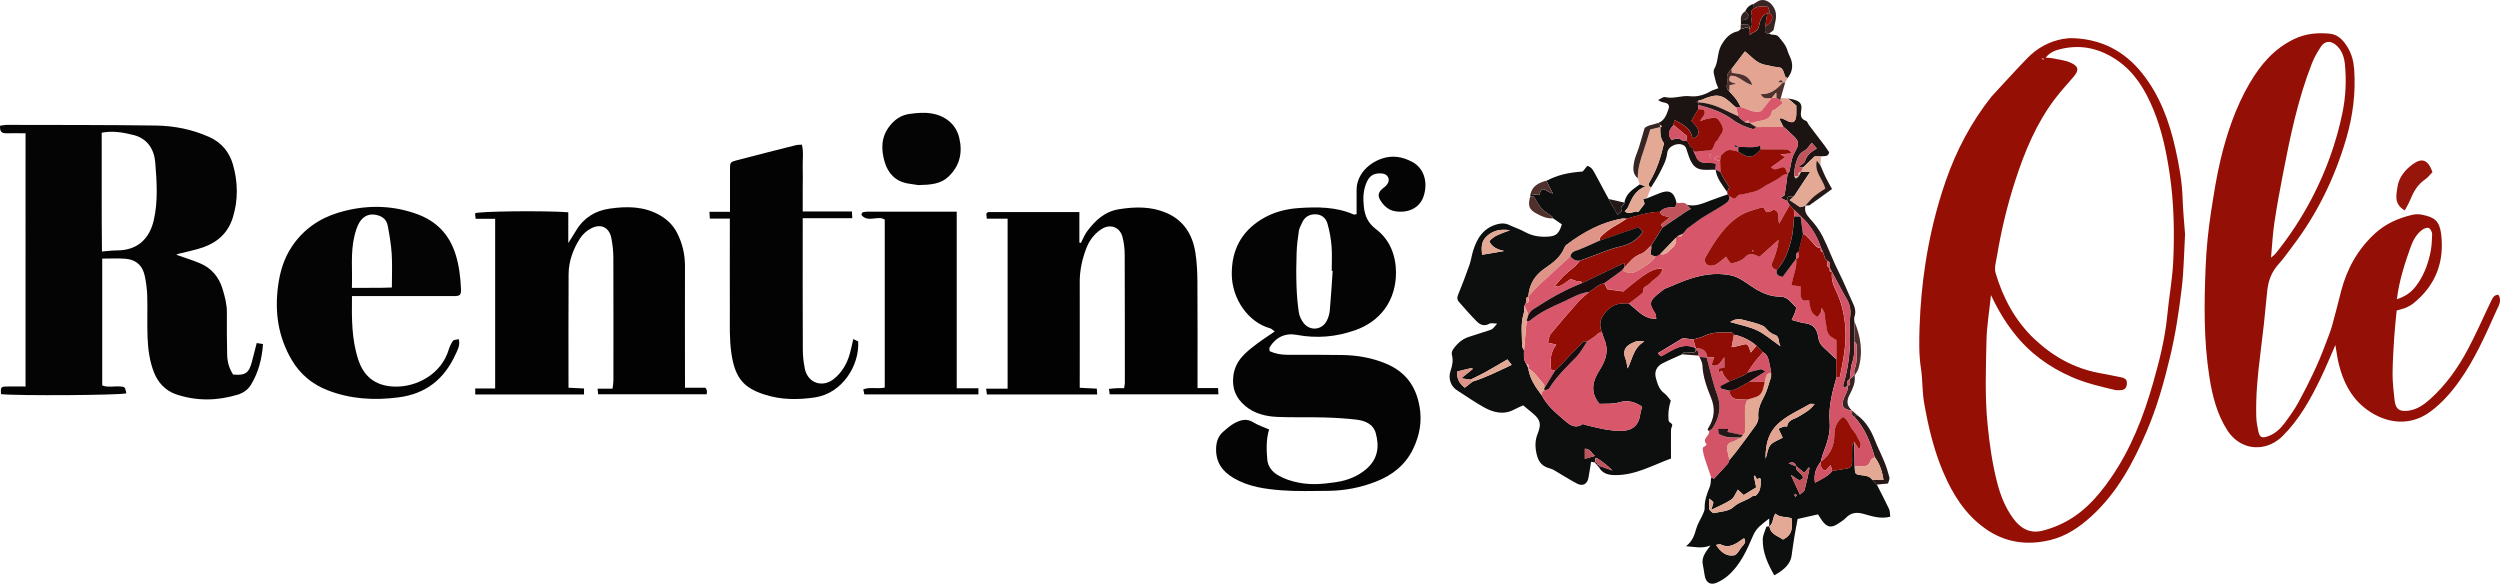 <?xml version="1.0" encoding="UTF-8"?>
<svg id="Capa_1" data-name="Capa 1" xmlns="http://www.w3.org/2000/svg" viewBox="0 0 494.29 115.41">
  <defs>
    <style>
      .cls-1 {
        fill: #920e05;
      }

      .cls-1, .cls-2, .cls-3, .cls-4, .cls-5, .cls-6, .cls-7, .cls-8, .cls-9, .cls-10, .cls-11, .cls-12, .cls-13, .cls-14, .cls-15, .cls-16, .cls-17, .cls-18, .cls-19, .cls-20, .cls-21, .cls-22, .cls-23, .cls-24 {
        stroke-width: 0px;
      }

      .cls-2 {
        fill: #e3a994;
      }

      .cls-3 {
        fill: #d75669;
      }

      .cls-4 {
        fill: #020202;
      }

      .cls-5 {
        fill: #040404;
      }

      .cls-6 {
        fill: #030303;
      }

      .cls-7 {
        fill: #97150b;
      }

      .cls-8 {
        fill: #010101;
      }

      .cls-9 {
        fill: #0d0e0e;
      }

      .cls-10 {
        fill: #271818;
      }

      .cls-11 {
        fill: #e3a491;
      }

      .cls-12 {
        fill: #372524;
      }

      .cls-13 {
        fill: #940f05;
      }

      .cls-14 {
        fill: #df817f;
      }

      .cls-15 {
        fill: #1b1413;
      }

      .cls-16 {
        fill: #de9588;
      }

      .cls-17 {
        fill: #8f0d05;
      }

      .cls-18 {
        fill: #c1535c;
      }

      .cls-19 {
        fill: #940d04;
      }

      .cls-20 {
        fill: #950f05;
      }

      .cls-21 {
        fill: #d45467;
      }

      .cls-22 {
        fill: #170d0e;
      }

      .cls-23 {
        fill: #50302d;
      }

      .cls-24 {
        fill: #d8576a;
      }
    </style>
  </defs>
  <path class="cls-9" d="m302.56,38.79c.02-.14.03-.29.05-.43.58.07,1.16.14,1.74.22.37-1.37.59-1.44,1.79-.67.25.16.55.23.91.37-.48-.94-.89-1.74-1.3-2.53,2.13-1.11,4.16-1.62,7.18-1.84.31-.38.62-.77.9-1.11.89.23,1.21.94,1.58,1.64.87,1.65,1.77,3.28,2.66,4.93.19.36.37.73.58,1.08.07.12,1.08,1.74,1.15,2.06.35-.34.91-.84.89-.86-.64-.79.52-1,.48-1.57.27-1.84,1.74-2.67,3.05-3.64.27.11.53.21,1.11.44-2.09.76-2.72,2.47-3.45,4.11-.13.29-.4.51-.63.78.98.9,1.88-.24,2.69.14.47-.62.86-1.12,1.23-1.62-.1-.33-.19-.63-.28-.94.33-.07.54-.11.75-.15.84-.34,1.67-.68,2.51-1.01,1.91-.76,2.86-.22,3.32,1.89-.06.27-.12.53-.21.9-1.09.05-2.24-.07-3.02.9-2.29.04-4.44.76-6.62,1.37-.29,0-.6-.08-.88-.03-4.14.73-7.69,2.71-11,5.18-.22.16-.37.44-.48.7-.77,1.84-2.32,2.94-3.87,4.01-1.95,1.35-3.05,3.16-3.21,5.54h0c-.77.22-.28.91-.52,1.33-.09.17-.17.34-.26.5-.04.5,0,1.03-.14,1.5-.66,2.11-.31,4.27-.32,6.41,0,.29.24.59.37.88.02.91-.19,1.86.47,2.66.13.3.27.61.4.91l-.02-.02c.3,2.08,1.44,3.73,2.67,5.35,1.02,2,2.73,3.42,4.36,4.83.92.8,2.12,1.92,3.67.89.16-.11.53.12.81.18,2.3.57,4.6,1.16,7,1.12,2.09-.04,3.34-1.14,3.61-3.18.07-.53.26-1.05.39-1.59-1.4-1-2.95-1.33-4.4-.9-1.39.41-2.72.28-4.04.33-1.57-1.89-1.54-3.84-.45-5.86.2-.38.44-.74.66-1.11,1.09-1.79,1.66-3.65.78-5.72-.2-.46-.32-.94-.48-1.42-.79-1.81-.22-3.19,1.16-4.52,1.23-1.19,2.61-1.33,4.14-1.21,1.3,1,2.37,2.32,3.98,2.86.42.14.89.11,1.45.17-.1-.52-.08-.84-.22-1.08-.47-.82-1.2-1.7-.65-2.59.51-.82,1.45-1.38,2.21-2.05.11-.09.24-.17.37-.23.99-.41,1.98-.83,2.97-1.23,2.83-1.15,5.74-1.95,8.84-1.6.84.09,1.72.25,2.48.6.97.45,1.85,1.11,2.75,1.71,1.75,1.18,3.61,2.11,5.77,2.09,1.5,0,2.12,1.21,3.04,2.01.15.13.02.68-.09,1-.2.56-.48,1.09-.7,1.59,1.03.26,1.85.57,2.69.66,1.67.18,2.37,1.31,2.55,2.72.11.89.45,1.49,1.06,2.05.86.79,1.7,1.6,2.55,2.39,0,1.16.01,2.31.02,3.47-.82,2.9-1.62,5.8-1.36,8.88.18,2.19-.53,4.23-1.31,6.24-.2.52-.31,1.08-.46,1.63h.02c-.93,1.15-1.44,2.42-1.15,4.14,1.35-.73,2.56-1.26,3.42-2.33l2.91-.48c.66-.11,1-.51,1.01-1.18,0-1.09-.03-2.18.01-3.27.01-.29.26-.56.4-.85.03,1.62.06,3.25.09,4.87.04,1.49.06,1.58,1.21,1.73.84.11,1.69.13,2.25.9.31.32.61.64.92.97.81,1.61,1.66,3.2,2.42,4.83.2.42.16.96.24,1.53-1.9.5-3.58-.08-5.21-.54-1.42-.4-2.54-.3-3.58.79-.44.47-1.03.8-1.57,1.16-1.18.79-1.98.72-2.85-.29-.42-.49-.73-1.08-1.07-1.58-1.27.29-2.56.58-4.03.91-.22,1.18-.48,2.51-.7,3.85-.19,1.14-.33,2.29-.5,3.44-.21,1.46-1.28,2.69-3.42,3.85-1.26-2.22-2.33-4.49-2.28-7.1.02-.83.43-1.65.71-2.46.04-.11.39-.1.6-.15.23,1.67,1.75,1.9,2.67,2.63,2.05-.96,1.85-2.57,1.71-4.19-1.09-.42-2.32-.08-3.18-.95-.61.76-.36,1.93-1.23,2.56v-1.57c-1.38,1.09-2.53,1.82-3.18,3.35-1.25,2.92-2.55,5.89-5.07,8.03-.6.51-1.3.92-2.01,1.26-1.23.58-2.15.14-2.44-1.11-.18-.77-.24-1.57-.42-2.34-.31-1.4.43-2.45,1.5-3.85-1.81.68-3.18.23-4.84.14,1.27-.97,1.67-2.16,2.02-3.43.28-1.02.9-1.94,1.34-2.93.17-.38.35-.81.34-1.21-.05-1.5.46-2.83,1.01-4.18.23-.57.18-1.25.26-1.87.26.12.51.23.56.26.94-1.01,1.85-1.96,2.72-2.94.17-.19.22-.5.33-.75.49-.6,1-1.19,1.47-1.81,1.26-1.66,2.53-3.32,3.72-5.03.31-.44.58-1.07.53-1.58-.16-1.62.5-2.92,1.21-4.28.46-.87.69-1.86,1.02-2.8.1-.31.2-.62.3-.92v-.84c-.11-.6-.19-1.22-.33-1.81-.21-.87-.33-1.81-1.3-2.25-.43-.43-.85-.86-1.28-1.29-1.09-1.01-3.1-1.99-4.45-2.16-.13-.15-.26-.44-.39-.44-1.84,0-3.7-.2-5.45.67-.68.34-1.46.48-2.2.71-.63-.09-1.27-.17-2.04-.28-1.51.91-3.22,1.94-4.94,2.98.19.23.27.36.38.45.09.08.22.13.29.17,2.15-1.14,4.13-2.83,6.8-1.62l-.02-.02c0,.14.02.27.04.41-.11.61-.6.39-.97.48-.56.13-1.27-.43-1.69.35-1.32.6-2.66,1.15-3.95,1.82-1.16.6-1.62,1.67-1.27,2.92.31,1.1.62,2.22,1.65,2.98.52.38.88.97,1.29,1.45-.42,1.3-.56,2.55-.44,3.89.06.62,1.03.51.64,1.29-.24.49-.15,1.15-.16,1.74-.02,1.47,0,2.93,0,4.53-3.66,1.33-7.07,3.35-11.14,3.28-1.32-.02-2.45-.33-3.12-1.59.07-.06.14-.13.2-.2.82.29,1.65.58,2.47.87-.95-1-2.01-1.75-3.08-2.48-.06-.04-.22.06-.34.1,0,.22.02.44.03.66l-.13.13c-.21-.04-.43-.07-.69-.12-.18,1.09-.33,2.15-.53,3.21-.22,1.16-1.1,1.67-2.16,1.14-1.22-.61-2.37-1.37-3.56-2.05-.62-.35-1.22-.82-1.89-.99-1.52-.39-2.25-1.24-2.62-2.8-.33-1.42-.35-2.69.18-4.02.77-1.95.59-2.75-.9-4.04-.58-.5-1.18-.97-1.95-1.61-.49.23-1.15.49-1.78.83-2.09,1.11-4.1.59-5.98-.45-1.84-1.02-3.56-2.24-5.33-3.37-1.18-.75-1.8-2.28-1.26-3.85.37-1.08.55-2.07.25-3.18-.09-.32.06-.8.27-1.09.77-1.09,1.73-1.98,3.03-2.41,1.37-.46,2.75-.88,4.12-1.33.64-.21.63-.22,1.53-1.32-.6,0-1.18-.17-1.54.03-1.05.59-1.85.19-2.53-.5-1.22-1.23-2.36-2.54-3.5-3.84-.35-.4-.38-.84-.14-1.4.8-1.93,1.53-3.89,2.23-5.86.31-.88.44-1.82.7-2.71.76-2.55,2.03-4.62,4.83-5.37.81-.22,1.54-.22,2.3.14,1.04.49,2.16.85,3.16,1.4,1.47.81,3,1.03,4.64.91,1.54-.11,2.09-.6,2.65-2.42-.57-.4-1.17-.8-1.76-1.21-.07-.12-.11-.29-.21-.36-1.75-1.27-2-1.12-3.5-3.84-.09-.16-.53-.12-.8-.17h.03Zm-11.82,36.27c-.45-.07-.9-.13-1.82-.27.98-.79,1.61-1.29,2.23-1.8-.03-.09-.06-.17-.09-.26-.99.24-1.97.48-2.93.71-.18,1.5.51,2.43,1.48,3.22.56-.44,1.06-.83,1.56-1.22,2.64-.82,5.08-2.07,7.72-3.3-.42-.53-.67-.85-.85-1.08-1.55.9-2.96,1.76-4.4,2.55-.94.52-1.92.97-2.89,1.45h-.01Zm64.43,17.14c-.24-.52-.47-1.06-1.54-.6.67.27,1.1.45,1.52.62-.21,1.14,1.33,1.29,1.33,2.32-.88.96-1.42-.23-2.38-.6.66,1.44,1.17,2.55,1.77,3.84.43-.4.83-.59.91-.87.38-1.43.69-2.89,1-4.34.01-.05-.15-.13-.17-.15-.3.37-.58.73-.86,1.07-.59-.48-1.09-.89-1.58-1.3h0Zm-3.53-7.43c.46-.19.76-.35,1.08-.44.2-.05.61.03.61.01.17-1.35,1.37-1.41,2.25-1.95,1.07-.66,2.29-1.24,3.2-2.51-.52,0-.78-.08-.94.01-1.92,1.12-3.96,1.99-5.74,3.43-2.51,2.02-3.04,4.54-3.02,7.42.34-.9.38-2,.93-2.7.54-.7,1.59-1,2.46-1.5-.25-.53-.49-1.04-.83-1.76h0Zm-8.03,12.04c-.47.75-.74,1.58-1.31,1.97-1.11.75-2.39,1.25-3.98,2.04.23-.76.42-1.13.43-1.5,0-.16-.35-.34-.82-.74,0,.81-.01,1.24,0,1.66,0,.21,0,.49.12.62.23.25.6.64.83.59,1.31-.3,2.93-.35,3.81-1.17,1.17-1.08,2.69-1.28,3.85-2.2.13-.11.39.13.74-.21.92-.91.81-1.98.85-3.05,0-.11-.13-.22-.19-.33-.18.09-.37.18-.55.26-.13-.23-.27-.46-.4-.7-.08.02-.15.04-.23.06.15.73.3,1.47.46,2.26-.82.51-1.62,1-2.46,1.51-.43-.39-.86-.78-1.16-1.06h.01Zm8.43-28.34c-.51-.87-.12-1.95-1.12-2.27-.82-.26-1.29-.75-1.82-1.36-.38-.45-1.1-.64-1.7-.85-.81-.28-1.66-.44-2.48-.68-.88-.26-1.72-.37-2.82.36,2,.6,3.78.91,5.35,1.67s2.91,1.97,4.6,3.14h0Zm-59.02-18.1c1.44-.25,2.85-.49,4.39-.75-1.54-.3-2.52-.94-2.94-1.92.94-1.17,2.37-1.53,4.1-2.19-1.95-.26-3.22.04-4.45,1.05-1.37,1.13-1.19,2.5-1.09,3.8h-.01Zm46.27,57.36c.9,1.35,1.99,2.34,3.59,2.06.54-.09.97-.98,1.4-1.54.4-.53,1.12-.99.56-1.84-.14.09-.27.16-.38.24-1.28.89-2.54,1.84-4.24.99-.21-.11-.55.05-.92.09h0Zm-17.47-34.89c.98-1.91,1.09-4.04,3.3-5.34-.85,0-1.32-.12-1.69.02-1.74.65-2.82,1.44-2,3.55.18.46.22.98.38,1.77h.01Zm-8.47,17.87c.61-.17,1.16-.33,2.01-.57-.76-.58-.96-1.44-2.01-1.42v1.99h0Zm41.87,7.24c-.04-.11-.09-.22-.13-.33-.12.09-.33.19-.32.25.02.14.16.27.25.4.07-.11.14-.21.21-.32h0Z"/>
  <path class="cls-5" d="m50.78,67.83c.54.08.81.13,1.22.19-.21,2.93-.9,5.63-2.39,8.07-.58.94-1.49,1.6-2.57,1.93-4.07,1.24-8.18,1.31-12.21-.05-2.07-.7-3.57-2.27-4.38-4.33-.89-2.24-1.19-4.62-1.28-7.01-.1-2.72.02-5.44-.06-8.16-.04-1.3-.21-2.61-.48-3.88-.44-2.13-1.77-3.29-3.93-3.44-1.45-.1-2.92-.02-4.49-.02v25.08c1.11.44,2.36.11,3.58.2.9.07.93.09,1.2,1.36-1.5.38-21.34.51-24.79.16-.1-1.33-.02-1.48.99-1.51,1.25-.04,2.5,0,3.86,0V26.35c-1.26,0-2.55-.03-3.84,0-.99.02-1.28-.49-1.19-1.5.46-.05.95-.16,1.44-.16,9.78.02,19.56,0,29.34.13,3.62.05,7.16.75,10.54,2.25,2.48,1.1,4.02,3.04,4.71,5.43,1,3.46,1.07,7.05-.03,10.56-.92,2.93-2.96,4.8-5.77,5.81-1.62.58-3.34.89-5.01,1.32-.13.03-.25.12-.37.19,1.56.55,3.15,1.03,4.67,1.67,2.29.96,3.75,2.73,4.47,5.1.46,1.53.87,3.06.85,4.68-.03,2.72,0,5.44.05,8.16.02,1.64.39,2.81,1.18,4.06,2.4.23,3.15-.29,3.73-2.58.3-1.17.6-2.35.94-3.66l.02.02Zm-30.63-18.1c1.13-.09,2.06-.22,2.98-.22,3.99,0,6.4-2.23,7.27-5.96.87-3.78.6-7.61.3-11.39-.21-2.6-1.52-4.76-4.28-5.46-2.03-.51-4.1-.89-6.31-.46.03,7.84-.04,15.61.05,23.49h0Z"/>
  <path class="cls-13" d="m493.96,58.25c.77,1.17.04,2.25-.36,3.13-2.17,4.82-4.29,9.69-7.39,14.02-1.62,2.26-3.43,4.32-5.71,6-4.42,3.26-9.5,2.13-13.2-.94-2.63-2.18-4.02-5.11-4.85-8.34-.31-1.19-.45-2.42-.71-3.9-1.02,2.32-1.91,4.49-2.92,6.59-2,4.13-4.22,8.14-7.52,11.41-.46.46-.99.87-1.54,1.2-3.4,1.99-7.27.97-9.4-2.37-2.03-3.19-2.93-6.74-3.51-10.39-1.16-7.34-1.07-14.74-.75-22.12.15-3.53.51-7.07,1.05-10.6.55-3.51,1.08-7.01,1.91-10.46,1.26-5.22,2.98-10.28,5.69-14.95,2.16-3.72,4.85-6.89,8.84-8.81,2.26-1.08,4.62-1.3,7.04-1.06,1.66.16,2.7,1.33,3.52,2.67.81,1.32,1.19,2.79,1.3,4.32.35,4.7-.25,9.28-1.58,13.81-2.27,7.74-5.74,14.85-10.63,21.27-.88,1.16-1.71,2.36-2.68,3.44-1.42,1.56-2.11,3.34-2.3,5.44-.39,4.27-.86,8.53-1.4,12.78-.51,3.98-.87,7.97-.76,11.98.03,1.01.21,2.02.43,3.01.26,1.14.77,1.3,1.94.86,1.36-.5,2.38-1.45,3.21-2.56,1-1.33,1.98-2.71,2.78-4.17,2-3.69,3.85-7.46,5.3-11.4.45-1.22.96-2.42,1.32-3.66.65-2.29,1.2-4.6,1.8-6.91,1.16-4.46,3.35-8.35,6.77-11.45,2.07-1.88,4.6-2.99,7.32-3.62.63-.15,1.34-.14,1.98,0,2.39.49,3.39,1.2,3.71,3.87.65,5.45-1.1,10.07-5.44,13.59-.45.36-.96.66-1.49.89s-1.1.35-1.87.57c-.16,1.67-.36,3.39-.47,5.12-.16,2.47-.33,4.95-.34,7.43,0,1.74.2,3.48.4,5.21.21,1.74.9,2.26,2.66,2.06,1.73-.2,3.09-1.16,4.36-2.29,3.15-2.82,5.54-6.23,7.5-9.92,1.63-3.06,3-6.24,4.51-9.36.31-.63.57-1.37,1.49-1.36v-.02Zm-44.93-7.32c.47-.41.7-.56.86-.76,2.75-3.41,5.15-7.05,7.18-10.93,2.8-5.35,4.84-10.98,6.06-16.9.66-3.17.81-6.38.5-9.6-.14-1.44-.59-2.85-1.79-3.86-1.05-.89-2.21-.8-2.97.36-.67,1.03-1.3,2.11-1.75,3.25-2.79,7.1-4.32,14.54-5.76,22-.62,3.2-1.21,6.4-1.69,9.62-.32,2.15-.42,4.32-.65,6.82h.01Zm24.88,8.23c1.63-.54,2.74-1.29,3.69-2.5,1.48-1.88,2.29-4.02,2.84-6.26.33-1.32.39-2.72.43-4.09.01-.42-.31-1.08-.66-1.23-.33-.15-.97.11-1.33.38-1.14.86-1.82,2.12-2.27,3.41-1.15,3.25-2.24,6.52-2.71,10.29h0Z"/>
  <path class="cls-20" d="m432.02,46.32c-.21,3.66-.24,7.11-.64,10.51-.55,4.66-1.25,9.3-2.36,13.89-1.2,5-2.59,9.92-4.62,14.64-2.66,6.18-5.81,12.07-10.88,16.7-2.4,2.19-5,3.96-8.21,4.73-4.64,1.11-8.98.46-12.88-2.34s-6.33-6.68-8.2-11.05c-1.89-4.43-2.98-9.05-3.8-13.75-.39-2.22-.28-4.52-.62-6.75-.44-2.85-.37-5.7-.27-8.54.15-4.13.52-8.25,1.16-12.35.86-5.53,2.16-10.91,3.99-16.2,2.11-6.1,5.08-11.69,9.08-16.74.05-.06.1-.11.15-.16,2.29-2.47,4.55-4.98,6.9-7.4,1.92-1.98,4.25-3.28,6.98-3.8.71-.13,1.44-.19,2.16-.16,5.57.22,10.09,2.57,13.55,6.9,3.52,4.4,5.4,9.55,6.61,14.97.73,3.26,1.32,6.54,1.42,9.9.08,2.4.32,4.8.48,6.99h0Zm-38.37,12.01c-.34,3.31-.83,6.12-.89,8.95-.12,5.56-.34,11.13.22,16.7.38,3.84.92,7.63,1.87,11.36.65,2.55,1.6,4.98,3.16,7.12,1.38,1.91,3.19,3.05,5.64,2.51,1.12-.25,2.22-.65,3.28-1.1,4.54-1.93,7.71-5.44,10.43-9.38,3.96-5.73,6.46-12.16,8.35-18.81,1.25-4.38,2.37-8.82,2.8-13.39.33-3.54,1.01-7.06,1.17-10.61.26-5.77.15-11.54-.7-17.29-.65-4.39-1.55-8.71-3.25-12.8-1.55-3.73-3.58-7.19-7-9.58-3.45-2.41-7.22-3.32-11.35-2.3-1.02.25-2.09.61-2.92,1.69.56.05.98.04,1.38.13,1.19.25,2.46.37,3.55.86,1.64.73,1.7,1.52.54,2.85-1.24,1.43-2.52,2.84-3.67,4.35-3.64,4.81-5.92,10.32-7.77,16-1.59,4.88-2.8,9.88-3.64,14.96-.19,1.14-.59,2.4-.29,3.43,1.47,4.95,3.88,9.46,7.66,13.03,3.59,3.4,7.8,5.79,12.74,6.72,1.42.27,2.84.54,4.25.83,1.08.22,1.37.54,1.3,1.38-.07.91-.59,1.28-1.7,1.21-.22-.01-.45,0-.66-.05-2.89-.68-5.77-1.35-8.51-2.55-4.5-1.96-8.33-4.74-11.38-8.62-1.77-2.24-3.23-4.65-4.62-7.61h.01Zm10.34-46.55c.06-.05.1-.09.15-.13-.1-.04-.19-.1-.29-.12-.04,0-.09.08-.14.12.09.04.19.09.28.13h0Z"/>
  <path class="cls-5" d="m268.22,42.34c0-1.68.01-3.21,0-4.75-.02-2.79,2.05-5.21,4.96-6.22,2.13-.74,4.13-.38,6.06.65,2.27,1.2,3.16,3.97,2.23,6.78-.8,2.42-3.13,3.36-5.63,2.97-1.34-.21-2.35-1.16-3.02-2.34-.5-.89-.19-1.64.8-2.35.78-.56,1.15-1.35.85-1.98-.32-.68-.94-.82-1.66-.82-1.24,0-2.01.49-2.55,1.65-.74,1.6-.79,3.23-.61,4.91.2,1.83.8,3.26,2.44,4.5,2.68,2.02,3.88,5.12,3.92,8.42.03,2.61-.66,5.22-2.26,7.38-1.46,1.96-3.46,3.32-5.79,4.14-3.77,1.34-7.62,1.67-11.57.93-2.26-.42-4.15.45-5.37,2.47-.1.16,0,.42,0,.75,1.09.5,2.27.72,3.5.72,3.6,0,7.21-.02,10.81.04,2.99.05,5.89.53,8.69,1.7,3.82,1.6,5.91,4.37,6.64,8.45.54,3.01.02,5.73-1.25,8.39-1.52,3.19-4.13,5.23-7.33,6.48-3.05,1.2-6.26,1.82-9.56,1.84-3.01.02-6.04.12-9.04-.1-3.3-.25-6.61-.69-9.57-2.43-2.26-1.32-3.54-3.15-3.47-5.86.04-1.31.41-2.44,1.4-3.3.71-.62,1.44-1.27,2.27-1.71,1.16-.62,2.37-.98,3.69-.15.97.6,2.09.96,3.12,1.41-.6,2.01-.53,3.99-.36,5.95.12,1.4.98,2.44,2.17,3.13,1.25.73,2.61,1.15,4.05,1.44,2.48.5,4.92.26,7.35-.1,2.24-.33,4.34-1.13,6.08-2.66,2.33-2.06,2.48-4.54,1.8-7.02-.51-1.86-2.18-2.49-3.89-2.69-2.17-.25-4.36-.37-6.54-.43-3.01-.08-6.03.03-9.04-.1-2.26-.1-4.48-.63-6.29-2.13-1.87-1.56-2.73-3.47-2.39-6.05.41-3.05,2.51-4.65,4.66-6.28,1.1-.84,2.27-1.57,3.52-2.44-.38-.26-.63-.54-.95-.63-4.29-1.18-7.51-5.81-7.55-10.64-.04-4.81,1.87-8.44,5.93-10.93,2.25-1.38,4.77-2.03,7.39-2.2,3.66-.24,7.31-.24,10.77,1.27.11.05.28-.02.59-.05h0Zm-4.72,11.21h-.2c0-1.62.1-3.24-.03-4.85-.12-1.5-.39-3.02-.8-4.46-.31-1.1-1.14-1.87-2.42-1.87-1.21,0-2.1.54-2.6,1.65-.24.53-.55,1.05-.64,1.61-.22,1.44-.4,2.88-.45,4.33-.08,2.2-.09,4.4-.02,6.59.06,1.74.2,3.49.46,5.21.11.75.5,1.54.97,2.14,1.28,1.6,3.6,1.36,4.54-.45.33-.63.54-1.36.61-2.07.24-2.61.39-5.23.57-7.85v.02Z"/>
  <path class="cls-4" d="m93.96,77.99v-1.19h3.94v-33.54h-3.86c-.05-.46-.09-.79-.12-1.07.4-.44,14.07-.57,18.44-.22v6.09c.72-1.15,1.17-1.85,1.6-2.56,1.5-2.48,3.78-3.85,6.57-4.25,3.42-.49,6.83-.49,9.97,1.33,1.43.83,2.56,1.92,3.32,3.38,1.1,2.1,1.62,4.33,1.61,6.71-.03,7.21,0,14.42,0,21.62v2.37h4.05c.16.3.27.42.28.55.02.21,0,.43-.03.75h-21.47c-.03-.28-.06-.62-.11-1.11h2.96c.07-.61.17-1.09.17-1.57,0-8.09.02-16.18-.01-24.27,0-1.3-.14-2.62-.39-3.9-.42-2.17-2.08-2.98-4.06-1.93-.81.43-1.59,1.12-2.09,1.88-1.4,2.15-2.29,4.55-2.31,7.15-.05,7.43-.02,14.85-.02,22.45,1.01.05,2,.1,3.07.15v1.18h-21.52,0Z"/>
  <path class="cls-4" d="m236.78,76.73h4.06c.02.44.04.78.06,1.24h-21.5c-.03-.28-.08-.61-.14-1.08.56-.05,1.04-.12,1.53-.14.43-.02.87,0,1.46,0,.05-.38.15-.71.15-1.04,0-8.45,0-16.91-.03-25.36,0-1.15-.14-2.33-.42-3.44-.51-2.03-2.44-2.75-4.2-1.59-1.37.9-2.35,2.18-2.94,3.7-.84,2.17-1.34,4.41-1.33,6.76.02,6.91,0,13.81,0,20.89,1.11.06,2.17.11,3.38.17.02.38.04.71.07,1.15h-21.8c-.04-.27-.08-.6-.16-1.15h4.25v-33.6h-4.12c-.04-.47-.07-.75-.09-1,.08-.08.12-.14.18-.19.05-.05.11-.12.17-.12h18.05v6.04c.1.02.2.04.3.06.41-.78.73-1.63,1.25-2.32,1.61-2.14,3.46-3.9,6.32-4.35,3.15-.5,6.24-.56,9.22.68,3.48,1.45,5.27,4.27,5.84,7.86.31,1.93.4,3.92.41,5.88.05,6.91.02,13.82.02,20.98v-.03Z"/>
  <path class="cls-6" d="m144.33,43.22h-3.99c-.02-.47-.04-.8-.07-1.35h4.06v-8.32c0-1.46,0-1.51,1.45-1.89,3.85-1.01,7.7-1.98,11.56-2.95.35-.09.73-.07,1.2-.11.38,1.45.13,2.9.17,4.33.05,1.47,0,2.94,0,4.41v4.47h9.73c.02.46.04.8.07,1.33h-9.8v1.68c0,8.08-.02,16.16.02,24.24,0,1.3.14,2.62.41,3.89.59,2.78,3.46,3.76,5.69,2,1.65-1.31,2.65-3.06,3.21-5.07.25-.9.43-1.81.66-2.84.38.18.69.33.98.47.27,4.84-3.23,10.27-8.53,11.06-3.45.52-6.82.49-10.09-.59-3.99-1.31-5.72-3.18-6.45-8.1-.41-2.76-.3-5.53-.31-8.3-.02-5.36,0-10.73,0-16.09v-2.28h.02Z"/>
  <path class="cls-5" d="m69.59,58.56c-.05,4.41-.08,8.52,1.25,12.56,1,3.06,3.15,5.25,7.32,5.32,4.29.07,9.11-2.5,10.55-7.29.19-.62.47-1.24.85-1.76.18-.24.72-.22,1.15-.33.31,1.26-.26,2.17-.66,3.04-2.21,4.85-5.83,7.77-11.27,8.47-4.79.62-9.41.35-13.93-1.38-3.08-1.18-5.52-3.2-7.18-6.04-2.68-4.56-3.39-9.47-2.68-14.69.38-2.79,1.15-5.35,2.71-7.7,2.24-3.37,5.44-5.58,9.19-6.71,5.1-1.54,10.31-1.6,15.44.23,3.9,1.39,6.46,3.99,7.72,7.93.71,2.23.99,4.52,1.09,6.83.05,1.33-.15,1.5-1.48,1.5h-20.06v.02Zm0-1.65c2.81-.04,5.35.06,7.89-.07,0-2.36.1-4.5-.03-6.62-.12-1.88-.44-3.75-.79-5.6-.26-1.41-1.35-2.04-2.68-2.19-1.3-.15-2.3.52-2.93,1.57-.47.8-.75,1.74-.97,2.65-.8,3.32-.38,6.69-.5,10.26h.01Z"/>
  <path class="cls-8" d="m189.16,76.77h4.29v1.21h-22.56c-.05-.24-.11-.58-.2-1,1.37-.52,2.78-.03,4.24-.35v-33.2c-1.32-.94-3.38.7-4.62-.95.08-.24.08-.31.12-.37s.1-.13.17-.14c.28-.05.57-.12.86-.12h17.7v34.93h0Z"/>
  <path class="cls-5" d="m181.56,36.59c-.4-.06-1.26-.17-2.11-.32-2.43-.43-3.89-2.04-4.54-4.25-.72-2.46-.74-4.93,1-7.12,1.03-1.31,2.29-2.16,3.95-2.38,1.49-.2,2.93-.34,4.47-.06,2.66.49,4.69,2.15,5.32,4.76.72,2.98.11,5.6-2.15,7.73-1.53,1.45-3.5,1.59-5.95,1.65h0Z"/>
  <path class="cls-15" d="m327.82,24.33c1.3-.48,1.68-1.65,2.08-2.8.25-.72-.09-1.11-.78-1.24-.4-.08-.81-.13-1.28-.52.47-.21,1-.67,1.39-.57,1.65.4,3.21-.36,4.85-.18,1.45.17,2.85-.22,4.13-.97.43-.25.93-.37,1.53-.6-.18-.49-.44-.98-.55-1.51-.16-.77-.58-1.76-.26-2.3.85-1.48.58-3.22,1.38-4.67.77-1.38,1.74-2.49,3.37-2.81.16-.13.31-.26.47-.4l.02-.02c.58.06,1.14-.66,1.73-.02l.02.02c.01.26.03.53.06,1.21.76-.78,1.59-.62,1.81-1.81.16-.85.46-2.1,1.64-2.51-.15.89-.3,1.77-.44,2.66.08.55-.34,1.4.79,1.32.53.49,1.35,0,1.92.7.7.85,1.41,1.63,1.72,2.72.11.41.3.81.49,1.2.7,1.51.55,2.92-.49,4.23-.16-.12-.43-.21-.48-.37-.57-1.76-.56-1.74-2.11-1.88-.56-.05-1.11-.28-1.68-.36-1.85-.25-2.9-1.74-4.16-2.68-.92,1.21-1.79,2.35-2.66,3.5-.66.53-.97,1.24-.84,2.04.13.79-.48,1.73.44,2.38.47.54.98,1.05,1.4,1.63.33.45.56.97.83,1.46-.31,0-.62.03-.92.04-.17-.13-.36-.24-.51-.39-2.26-2.23-3.23-2.4-6.28-1.09-.19.08-.42.1-.63.14-.14.08-.27.16-.41.25.12.04.25.09.37.13h0c0,.15-.02.31-.02.48,0,.28.02.57.03.85-.45.75-.9,1.49-1.38,2.28.45.55,1.1,1.03,1.3,1.66.22.71.15,1.61-1.09,1.82-.31-2-1.87-2.77-3.6-3.65-.05.46-.09.73-.12,1.01-.81.88-1.32,1.81-.4,2.98.68-.23,1.3-.55,1.98,0,.22.18.7.06,1.06.08.37.47.41,1.16,1.08,1.44.16.07.17.49.25.75.15.3.3.61.45.91.71,1.96,2.54,1.06,3.96,1.48-.03.44-.06.85-.1,1.25-.14-.02-.29-.07-.43-.06-3.08.19-4.09,0-5.16-3.56-.12-.4-.24-.9-.53-1.13-1.09-.87-3.26-.05-3.42,1.38-.18,1.58-.95,2.86-1.63,4.2-.46.89-1.02,1.73-1.54,2.59-.83-.23-.47-.79-.25-1.17,1.36-2.31,2.17-4.82,2.78-7.53-.72-.87-.76-2.02-.72-3.2l-.02.02c.12-.05.23-.1.35-.14l-.36-.33c-.14-.12-.28-.23-.41-.35h-.02Z"/>
  <path class="cls-21" d="m341.94,90.97c-.11.25-.15.56-.33.75-.88.98-1.79,1.94-2.72,2.94-.05-.02-.31-.14-.56-.26-.42-1.22-.85-2.45-1.25-3.67-.15-.46-.27-.94-.35-1.42-.07-.4-.25-.85.34-1.07.16-.06.38-.4.37-.4-1.12-1.11.72-1.68.47-2.62.23-.17.54-.29.68-.51,1.33-2.07,1.83-4.19.92-6.65-.88-2.39-1.4-4.91-2.08-7.37l.1-.11c.41.03.83.06,1.37.09-.2.6-.35,1.04-.52,1.56,1.56.46,1.84-.84,2.54-1.57v2.06c-.55.18-1.42-.12-1.05.91.22-.11.4-.19.59-.28.23.83.71,1.53,1.46,2.11-.59.31-1.18.61-1.77.92.02.15.03.29.05.44.57.16,1.14.31,1.71.47.19,1.18.86,1.76,2.07,1.72.5-.02,1.01.02,1.52.04-.51.99-.5,2.05-.48,3.13.03,1.09.03,2.18,0,3.26,0,.21-.26.42-.4.63-1.01-.22-2.02-.43-3.03-.65.07-.18.14-.36.22-.58h-2.09c.09.44.06.95.24,1.05.55.29,1.18.51,1.8.59.79.11,1.61.05,2.41.06-.54.28-1.04.67-1.62.82-.91.23-1.14.8-1.03,1.59.1.69.3,1.37.45,2.05l-.03-.03Z"/>
  <path class="cls-11" d="m344.16,21.16c-.27-.49-.5-1.01-.83-1.46-.42-.58-.93-1.09-1.4-1.63.02-.42.04-.84.06-1.22.49-.1.83-.17,1.29-.26-.72-.37-1.88-.27-1.14-1.59,1.61-.18,2.61,1.41,4.34,1.82-.77-2.23-2.53-2.18-4.06-2.41-.04-.32-.06-.54-.08-.76.87-1.14,1.74-2.29,2.66-3.5,1.26.94,2.31,2.43,4.16,2.68.56.08,1.11.31,1.68.36,1.54.14,1.54.12,2.11,1.88.05.16.31.25.48.37-.14.29-.29.57-.43.86h-.47c-.13-.62-.41-.6-.95-.08.43.03.7.05.97.06-1.16,1.3-2.43,2.42-4.37,2.3.51,1.16,1.4.74,2.15.77-.69.88-1.39,1.76-2.03,2.58-1.57.59-2.75-.52-4.11-.78h-.03Z"/>
  <path class="cls-15" d="m353.46,19.44c.55.13,1.13.19,1.65.4.91.37,1.19.88,1.02,1.94-.15.94-.18,1.72.94,2.11.27.09.39.57.61.86,1.01,1.33,2.03,2.65,3.03,3.98.35.46.65.96.95,1.39-.22,1-1.02.67-1.61.8h-1.27c-.85.82-1.56,1.5-2.28,2.19-.27-.03-.55-.07-.91-.11.53-.45,1.17-.72,1.29-1.15.36-1.22,1.25-1.86,2.33-2.5-.4-.44-.73-.82-1-1.12-.55.62-.88,1.28-1.41,1.54-1.11.55-1.39,1.45-1.73,2.52-.28.87-.3,1.69-.3,2.54.1.15.2.3.29.46.19-.15.38-.3.57-.45l-.02.02c.16-.29.31-.59.47-.88h0c.55,0,1.1,0,1.8,0-1.12,1.69-2.15,3.25-3.17,4.81-.66,0-1.49-.22-1.34.95-.42-.19-.84-.37-1.37-.61.42-.28.8-.4.84-.58.24-1.37.41-2.76.59-4.14.14-.21.34-.41.4-.65.21-.89.3-1.82.58-2.69.32-1,1.24-2.04,1.07-2.9-.18-.9-1.33-1.62-2.07-2.41-.24-.25-.54-.46-.81-.69-.27-.54-.54-1.07-.81-1.61.15-.04.3-.13.41-.09.33.11.65.24.96.41,1.32.73,1.93.38,2-1.16.03-.64,0-1.27,0-1.74-.68-.59-1.19-1.03-1.7-1.48v.03Z"/>
  <path class="cls-2" d="m328.27,25.13c-.04,1.17,0,2.33.72,3.2-.6,2.7-1.42,5.21-2.78,7.53-.22.38-.58.94.25,1.17-.28.72-.56,1.43-.84,2.15-.21.04-.42.09-.75.15.09.31.18.61.28.94-.38.49-.76,1-1.23,1.62-.81-.38-1.72.76-2.69-.14.23-.27.5-.5.63-.78.74-1.64,1.37-3.34,3.45-4.11-.57-.23-.84-.34-1.11-.44-.13-.38-.25-.77-.38-1.15-.04-1.88.52-3.63,1.12-5.38.46-1.33.84-2.68,1.34-4.27.51-.12,1.25-.3,1.99-.47v-.02Z"/>
  <path class="cls-10" d="m353.37,39.76c-.15-1.16.68-.94,1.34-.95-.27.24-.54.47-.86.75.75.51,1.45.99,2.06,1.4.43-.12.75-.2,1.07-.29-.28,1.03.14,1.74.84,2.52.97,1.06,1.88,2.23,2.52,3.5,1.2,2.38,2.08,4.92,3.3,7.29.95,1.86,1.7,3.81,2.59,5.69.47.99.81,1.89.42,2.97-.09.26-.02.58-.02.88,0,1.34.02,2.67.02,4.01-.09,1.36.08,2.72-.41,4.08-.38,1.06-.36,2.25-.52,3.39l.02-.02c-.79.23-.34.89-.46,1.35l.02-.03c-.25.13-.5.25-.79.4-.03-.22-.13-.46-.07-.64.96-3.05,1.34-6.17,1.32-9.36,0-1.39-.1-2.8.05-4.18.14-1.23-.03-2.29-.66-3.36-1.03-1.76-1.96-3.58-2.93-5.38h0c-.15-.29-.3-.59-.46-.88l.02.02c-.1-.46.26-1.08-.46-1.33h.01c-.15-.13-.29-.28-.44-.43-.15-.44-.3-.88-.45-1.32-.15-.3-.3-.61-.44-.91l.02.02c-.8-2.4-2.1-4.49-3.98-6.19-.46-.44-.91-.89-1.37-1.33-.28-.29-.56-.58-.84-.87-.16-.27-.32-.54-.48-.81h.02Z"/>
  <path class="cls-7" d="m475.46,41.61c-2.21-1.29-1.65-3.08-1.46-4.56.25-1.94,1.5-3.46,3.07-4.6,1.83-1.32,3.02-.85,3.87,1.58-.46.46-.9,1.07-1.49,1.47-1.52,1.03-2.31,2.52-2.97,4.15-.26.64-.63,1.22-1.02,1.97h0Z"/>
  <path class="cls-2" d="m356.99,40.68c-.32.09-.63.17-1.07.29-.61-.42-1.32-.9-2.06-1.4.32-.28.59-.52.86-.75,1.03-1.56,2.06-3.12,3.17-4.81h-1.8c.14-.29.27-.59.41-.88.71-.69,1.43-1.38,2.28-2.19h1.27c-.03.59-.07,1.19-.1,1.78-.21-.29-.41-.58-.71-.99-.57,2.29,1.15,3.65,1.68,5.55-.72.5-1.52.97-2.22,1.56-.63.53-1.15,1.19-1.71,1.79l.02.06h-.02Z"/>
  <path class="cls-11" d="m353.46,19.44c.51.44,1.02.89,1.7,1.48,0,.46.02,1.1,0,1.74-.06,1.54-.68,1.89-2,1.16-.3-.17-.63-.3-.96-.41-.11-.04-.27.05-.41.09.27.54.54,1.08.81,1.61-1.78,0-3.56,0-5.34.02-.26-.15-.53-.29-.79-.44-.21-.12-.4-.26-.61-.4.29,0,.62.05.87-.05,1.33-.55,3.29-.14,3.63-2.3.02-.14.5-.18.7-.33.5-.38.96-.81,1.43-1.22-.17-.19-.34-.37-.5-.56.04-.15.08-.29.12-.44.45.02.9.05,1.35.07v-.02Z"/>
  <path class="cls-10" d="m371.08,95.81c-.31-.32-.61-.64-.92-.97h2.24c-.29-1.76-.79-3.2-1.74-4.47-.84-2.9-1.92-5.68-4.02-7.94.16-.14.33-.28.49-.41,1.68,1.23,2.73,2.91,3.49,4.83.6,1.53,1.36,3,1.97,4.52.4.98.73,2.01.98,3.04.08.36-.18.79-.28,1.19-.8.08-1.5.14-2.21.21h0Z"/>
  <path class="cls-10" d="m337.43,70.67c.68,2.46,1.2,4.98,2.08,7.37.91,2.47.41,4.58-.92,6.65-.14.22-.45.34-.68.51-.35-.13-.34-.26-.13-.6,1.17-1.9,1.4-3.82.51-5.98-.84-2.05-1.61-4.16-1.7-6.45-.02-.54-.37-1.07-.57-1.6l1.41.09h0Z"/>
  <path class="cls-12" d="m328.27,25.13c-.74.18-1.47.35-1.99.47-.5,1.6-.88,2.95-1.34,4.27-.6,1.75-1.16,3.5-1.12,5.38-1.05-.84-.94-2.02-.76-3.1.17-1.04.67-2.02.99-3.04.34-1.08.64-2.18,1.09-3.73.44-.6,1.63-.68,2.67-1.07.14.12.28.23.41.35,0,.16,0,.32.01.47l.02-.02.02.02Z"/>
  <path class="cls-10" d="m356.97,40.62c.57-.6,1.09-1.26,1.71-1.79.7-.59,1.5-1.07,2.22-1.56-.53-1.9-2.25-3.26-1.68-5.55.3.41.5.7.71.99.34.78.66,1.57,1.03,2.34.37.75.79,1.46,1.26,2.32-1.51,1.1-2.95,2.16-4.41,3.18-.2.14-.56.06-.84.09v-.02Z"/>
  <path class="cls-12" d="m349.77,6.6c-1.12.07-.71-.77-.79-1.32.37-.31.83-.55,1.08-.93.37-.57.61-1.25-.2-1.74v-.4c-.12-.3-.23-.86-.37-.87-.92-.06-1.88-.22-2.71.38-.01-.32-.02-.64-.03-.96.42-.24.82-.58,1.28-.7,1.09-.29,2.22.51,2.76,1.56.76,1.46.13,2.83-.11,4.22-.05.3-.59.51-.91.76Z"/>
  <path class="cls-23" d="m366.66,67.53c0-1.34-.02-2.67-.02-4.01,1.27,3.05,1.76,6.17.79,9.4-.14.45-.46.85-.69,1.27l-.09-.08c0-.36-.12-.77.01-1.08.67-1.6.35-3.27.41-4.91,0-.19-.26-.4-.4-.6h-.01Z"/>
  <path class="cls-23" d="m302.56,38.79c.28.05.72,0,.8.17,1.5,2.73,1.75,2.58,3.5,3.84.1.08.14.24.21.36-1.27.11-2.37-.43-3.4-1-1.41-.78-1.61-1.59-1.11-3.37Z"/>
  <path class="cls-23" d="m305.74,35.73c.41.8.82,1.59,1.3,2.53-.36-.14-.66-.21-.91-.37-1.19-.77-1.41-.7-1.79.67-.58-.07-1.16-.14-1.74-.22.41-1.64,1.69-2.22,3.14-2.62h0Z"/>
  <path class="cls-12" d="m366.72,74.54c.09,1.27-.44,2.39-1,3.44-.67,1.25-.62,2.27.48,3.19h0c-1.78-.18-2.23-.84-1.61-2.49.29-.78.87-1.47.73-2.38l-.02.03c.8-.23.36-.88.46-1.35l-.02.02.48-.44c.17,0,.34-.01.5-.02h0Z"/>
  <path class="cls-23" d="m352.1,19.37c-.04.15-.08.29-.12.44l-.79-.42v-1.08c-.45.53-.68.8-.91,1.08h.01c-.75-.05-1.64.37-2.15-.79,1.95.12,3.21-1,4.37-2.3l-.02.02h.47c-.29,1.02-.58,2.04-.88,3.07l.02-.02Z"/>
  <path class="cls-15" d="m346.75.77c.01.32.02.64.03.96-.91.36-.25,1.12-.42,1.68-.24.75.44,1.69-.44,2.32l-.02-.02c.07-.62-.15-.96-.83-.88-.28.03-.58,0-.86,0v-.87c.98.12,1.5-.27,1.46-1.09-.28-.29-.45-.47-.62-.65.36-.74.89-1.27,1.72-1.45h-.02Z"/>
  <path class="cls-10" d="m321.15,40.06c.04.57-1.12.78-.48,1.57.02.03-.54.53-.89.86-.07-.32-1.08-1.94-1.15-2.06-.21-.35-.39-.72-.58-1.08.65.15,1.31.29,1.96.44.38.09.75.18,1.13.26h.01Z"/>
  <path class="cls-21" d="m337.43,70.67l-1.41-.09-.29-.29c.04-.43.17-.89-.42-1.07-.02-.13-.03-.27-.04-.41,1.39,0,2.14.59,2.25,1.74l-.1.11h.01Z"/>
  <path class="cls-12" d="m345.03,2.22c.17.18.34.35.62.65.05.82-.48,1.21-1.46,1.09-.06-.74.24-1.31.84-1.74h0Z"/>
  <path class="cls-10" d="m335.32,69.23c.59.18.46.64.42,1.07-1.03-.08-2.05-.16-3.08-.24.42-.78,1.13-.22,1.69-.35.38-.09.87.14.97-.48h0Z"/>
  <path class="cls-12" d="m344.19,4.82c.29,0,.58.04.86,0,.69-.08.9.26.83.88-.58-.64-1.15.08-1.73.02,0-.3.02-.6.03-.91h.01Z"/>
  <path class="cls-12" d="m367.14,82.03c-.16.14-.33.28-.49.41-.72-.22-.4-.81-.45-1.27h0c.31.29.63.57.94.86Z"/>
  <path class="cls-23" d="m366.72,74.54c-.17,0-.34.01-.5.02l.43-.44.09.08c-.05.11-.06.22-.01.34h0Z"/>
  <path class="cls-9" d="m315.73,91.92c-.14-.16-.28-.31-.42-.47l.13-.13c.15.14.3.29.45.43-.05.06-.11.11-.17.16h.01Z"/>
  <path class="cls-9" d="m316.15,92.38c-.14-.15-.28-.3-.42-.45.06-.05.11-.11.17-.16.15.14.31.28.46.42-.06.07-.13.13-.2.2h0Z"/>
  <path class="cls-12" d="m344.15,5.75c-.16.13-.31.26-.47.4.16-.13.31-.26.47-.4Z"/>
  <path class="cls-3" d="m353.37,39.76c.16.27.32.54.48.81-.66,1.16-1.31,2.33-2.05,3.63-.41-1,.31-2.19-.98-2.73-.62.06-1.49,1.18-2.01-.29-.04-.11-.42-.2-.58-.15-1.34.45-2.77.75-3.96,1.46-3.19,1.91-5.09,5-6.91,8.12-.29.49-.43.9-.09,1.4.41.6,1.04.56,1.58.44.45-.1.86-.46,1.26-.75.41-.29.78-.64,1.17-.96.81,1.23.82,1.32,1.23,1.27.47-.05.95-.23,1.39-.42.39-.17.81-.37,1.08-.69.86-1.03,1.77-.68,2.9-.13,1.2-1.08,2.47-2.2,3.77-3.36-.07.45-.09,1.01-.23,1.54-.24.88-.48,1.78-.87,2.61-.46.97-.21,1.51.76,1.81-.24.84.2,1.17,1.16,1.36.87-1.16,1.77-2.38,2.68-3.6.27,1.8-.71,3.42-.88,5.22.67.1,1.21.17,1.78.25,0,.72-.06,1.31.02,1.88.05.32.26.75.51.87.31.14.74,0,1.13-.04.28,2.21.48,2.62,1.67,3.33.21-.28.46-.54.63-.85.12-.23.13-.51.22-.94.28.52.52.82.6,1.15.1.42-.01.88.1,1.29.3,1.13.03,2.47,1.18,3.29.34.24.7.45,1.02.64v2.74c0,.37,0,.73-.01,1.1-.85-.8-1.69-1.61-2.55-2.39-.61-.56-.94-1.16-1.06-2.05-.18-1.41-.87-2.54-2.55-2.72-.84-.09-1.65-.4-2.69-.66.23-.5.51-1.03.7-1.59.11-.32.24-.87.09-1-.92-.79-1.54-2.02-3.04-2.01-2.16.02-4.02-.91-5.77-2.09-.9-.6-1.78-1.26-2.75-1.71-.76-.35-1.64-.51-2.48-.6-3.1-.35-6,.45-8.84,1.6-.99.4-1.98.82-2.97,1.23-.13.06-.26.13-.37.23-.76.67-1.7,1.22-2.21,2.05-.55.88.18,1.77.65,2.59.13.23.12.55.22,1.08-.56-.06-1.04-.03-1.45-.17-1.61-.54-2.68-1.87-3.98-2.86.32-.24.65-.47.97-.72.62-.48,1.28-.93,1.83-1.48.2-.2.02-.75.21-.97.32-.36.9-.5,1.2-.86.78-.95,2.2-1.36,2.42-2.81-1.69-.22-3.13.62-7.7,4.46-1.17-.16-2.21-.3-3.17-.44-.22-.44-.42-.82-.61-1.2,1.19-.86,2.38-1.73,3.56-2.59.95.76,2.17.66,2.96.16,1.29-.8,2.71-1.56,3.64-2.87.28-.15.57-.29.85-.44,1.13.32,1.64-.57,2.33-1.16.66-.56.97-1.2.77-2.06.11-.11.22-.22.33-.33.39-.03.95.31.98-.46h0c.15-.14.3-.29.45-.43h0c.15-.19.3-.39.44-.58,1.03-.75,2.03-1.55,3.11-2.24,1.37-.89,2.83-1.64,4.19-2.54.57-.37,1.28-.78,1.1-1.7.48.17.94.87,1.48.12.41-.56,1.02-.42,1.56-.56,1.14-.3,2.29-.39,3.37-1.14,1.29-.9,2.84-1.43,4.08-2.48.24-.21.66-.22.99-.32l.03.03c-.19,1.38-.36,2.77-.59,4.14-.03.18-.42.3-.84.58.54.24.95.42,1.37.61v.05Z"/>
  <path class="cls-24" d="m316.75,65.74c.16.47.28.96.48,1.42.88,2.07.31,3.92-.78,5.72-.22.37-.46.73-.66,1.11-1.09,2.02-1.11,3.97.45,5.86,1.32-.05,2.65.08,4.04-.33,1.45-.43,2.99-.1,4.4.9-.13.53-.32,1.05-.39,1.59-.27,2.04-1.53,3.15-3.61,3.18-2.4.05-4.7-.55-7-1.12-.27-.07-.65-.29-.81-.18-1.55,1.02-2.74-.1-3.67-.89-1.64-1.41-3.34-2.84-4.36-4.83.05-.39-.12-.91.53-.98.32-.13.78-.16.93-.39,1.48-2.37,3.5-4.28,5.42-6.27.83-.86,1.39-2,2.08-3.01.52-.33,1.05-.64,1.54-1.01.44-.33.73-.91,1.42-.77h-.01Z"/>
  <path class="cls-19" d="m316.75,65.74c-.69-.14-.98.43-1.42.77-.49.37-1.03.67-1.54,1.01-.28.03-.67-.06-.82.09-1.41,1.43-2.76,2.9-4.15,4.34-.43.45-.9.86-1.35,1.29-.27-.05-.54-.1-.78-.14-.23-1.8-.18-3.43,1-4.94-.6-.16-1-.26-1.63-.42.18-.6.2-1.3.55-1.73,1.79-2.18,3.64-4.31,5.52-6.42.61-.68,1.36-1.24,2.05-1.86,1.01-.56,1.79-1.53,3.01-1.73.19.38.39.76.61,1.2.96.13,1.99.27,3.17.44,4.57-3.84,6.01-4.68,7.7-4.46-.22,1.44-1.64,1.86-2.42,2.81-.3.37-.88.51-1.2.86-.19.21-.01.77-.21.97-.55.55-1.21,1-1.83,1.48-.32.25-.64.48-.97.72-1.53-.12-2.91.02-4.14,1.21-1.38,1.33-1.95,2.71-1.16,4.52h.01Z"/>
  <path class="cls-19" d="m363.09,71.09c0-.37.01-.73.01-1.1v-2.74c-.32-.2-.68-.4-1.02-.64-1.14-.82-.87-2.17-1.18-3.29-.11-.41,0-.88-.1-1.29-.08-.33-.32-.63-.6-1.15-.09.42-.1.71-.22.94-.16.31-.42.57-.63.85-1.18-.72-1.38-1.13-1.67-3.33-.38.03-.82.18-1.13.04-.26-.11-.47-.55-.51-.87-.08-.57-.02-1.16-.02-1.88-.57-.08-1.1-.16-1.78-.25.17-1.79,1.15-3.42.88-5.22v.02c.85-.19.3-.87.44-1.3.3-1.19.6-2.37.89-3.56.14,0,.34-.04.42.04.64.65,1.29,1.31,1.89,2.01.34.4.67.74,1.25.61l-.02-.02c0,.37-.15.83.44.91.15.44.3.88.45,1.32.15.15.29.29.44.44h-.01c.14.44-.38,1.12.46,1.32l-.02-.02c.03.36-.2.85.46.9h0c-.18,1.25.2,2.46.72,3.51,1.16,2.34,1.72,4.79,1.91,7.35.26,3.34-.41,6.58-1.07,9.83-.24.02-.46.04-.68.07,0-1.16-.01-2.31-.02-3.47l.02-.03Z"/>
  <path class="cls-1" d="m321.6,43.23c2.17-.61,4.33-1.33,6.62-1.37.16.93,1.12.79,1.89,1.15-.7.57-1.22.98-1.7,1.37.1.23.19.42.27.61-.74,1.18-1.48,2.36-2.21,3.54-.65.56-1.21,1.37-1.96,1.63-1.52.52-2.37,1.67-3.33,2.77-.02-.27-.03-.54-.06-.93-2.89,1.38-5.61,2.68-8.33,3.99-.16-.65-.7-.29-1.07-.41-.4-.12-.79-.28-1.18-.42-1.85,1.37-2.21,1.54-3.16,1.45,1.12-1.44,2.31-2.66,3.71-3.69.5-.37.86-.91,1.29-1.37.63-.23,1.26-.47,1.89-.69,2.05-.73,4.06-1.66,6.18-2.12,1.74-.38,3.03-1.19,4.12-2.49.08-.1.1-.26.19-.51-.2-.21-.44-.47-.75-.8-1.78.61-3.57,1.22-5.36,1.84-.79.27-1.58.55-2.37.82.03-.21,0-.47.11-.63.46-.68,2.2-1.95,3.18-2.46.71-.37,1.37-.84,2.06-1.26l-.03-.02Z"/>
  <path class="cls-24" d="m314.18,57.73c-.69.62-1.44,1.17-2.05,1.86-1.88,2.11-3.73,4.24-5.52,6.42-.35.43-.37,1.13-.55,1.73.63.16,1.03.27,1.63.42-1.18,1.52-1.23,3.14-1,4.94.24.04.51.09.78.14-.72,1.19-1.43,2.38-2.15,3.56,0-.36,0-.71,0-.7-.76-.91-1.29-1.6-1.89-2.24-.37-.4-.84-.71-1.26-1.06l.02.02c-.01-.36.19-.81-.4-.91-.66-.8-.45-1.75-.47-2.66.17-1.94.35-3.88.52-5.82.21,0,.5.07.63-.03,1.96-1.62,4.25-2.7,6.54-3.7,1.68-.74,3.27-1.8,5.18-1.98h-.01Z"/>
  <path class="cls-21" d="m363.11,74.56c.22-.02.44-.04.68-.07.66-3.25,1.33-6.49,1.07-9.83-.2-2.56-.75-5.01-1.91-7.35-.52-1.05-.89-2.26-.72-3.52.97,1.8,1.9,3.62,2.93,5.38.63,1.07.8,2.13.66,3.36-.15,1.38-.05,2.78-.05,4.18.01,3.18-.37,6.31-1.32,9.36-.06.18.04.42.07.64.29-.15.54-.27.79-.4.14.91-.44,1.6-.73,2.38-.62,1.65-.17,2.31,1.61,2.49.05.46-.27,1.05.45,1.27,2.1,2.26,3.18,5.04,4.02,7.94-.27.21-.71.37-.79.64-.34,1.12-1.14,1.28-2.12,1.19-.35-.03-.71,0-1.06.01-.03-1.62-.06-3.25-.09-4.87.3.46.59.92.98,1.51.77-1.12-.07-1.76-.35-2.47-.3-.77-1.01-1.37-1.35-2.02-.41-.79-.71-1.48-1.49-1.94-1.28.92-1.7,2.17-1.71,3.57-.01,2.24-.86,4.02-2.69,5.32.15-.54.25-1.11.46-1.63.78-2.01,1.5-4.05,1.31-6.24-.26-3.08.54-5.97,1.36-8.88v-.02Z"/>
  <path class="cls-17" d="m337.53,70.56c-.11-1.15-.86-1.73-2.25-1.74l.02.02c-.17-.57-.34-1.14-.5-1.71.73-.23,1.52-.37,2.2-.71,1.75-.88,3.61-.67,5.45-.67.13,0,.26.29.39.44-.16.81-.31,1.63-.47,2.46.59-.11,1.06-.17,1.5-.3,1.71-.51,1.71-.52,2.27,1.36.41-.48.78-.92,1.15-1.35.43.43.85.86,1.28,1.29-.56.65-1.15,1.28-1.67,1.96-.51.67-.95,1.39-1.42,2.09v-.02c-.14.14-.3.29-.45.43-1.03.44-2.07.88-3.1,1.32-.75-.58-1.23-1.28-1.46-2.11-.19.09-.37.18-.59.28-.37-1.03.5-.72,1.05-.91v-2.06c-.7.73-.98,2.04-2.54,1.57.17-.52.32-.95.52-1.56-.54-.04-.95-.06-1.37-.09h0Z"/>
  <path class="cls-20" d="m359.99,91.31c1.83-1.3,2.68-3.08,2.69-5.32,0-1.39.43-2.65,1.71-3.57.78.46,1.09,1.15,1.49,1.94.34.65,1.04,1.25,1.35,2.02.28.71,1.12,1.35.35,2.47-.38-.59-.68-1.05-.98-1.51-.14.28-.39.56-.4.85-.04,1.09,0,2.18-.01,3.27,0,.67-.34,1.07-1.01,1.18l-2.91.48c-.09-.31-.17-.61-.32-1.15-.47.51-.77.83-1.03,1.11-1.03-.33-.9-1.1-.93-1.79h-.02l.02.02Z"/>
  <path class="cls-16" d="m321.6,43.23c-.68.42-1.35.89-2.06,1.26-.98.51-2.72,1.79-3.18,2.46-.11.16-.08.41-.11.63-1.35.6-2.68,1.24-4.06,1.78-.73.29-1.54.37-1.7,1.34-2.12,1.94-4.25,3.86-6.35,5.82-.7.66-1.32,1.4-1.97,2.11.15-2.38,1.25-4.2,3.21-5.54,1.56-1.07,3.1-2.17,3.87-4.01.11-.26.26-.54.48-.7,3.31-2.48,6.86-4.46,11-5.18.28-.05.58.02.88.03h-.01Z"/>
  <path class="cls-24" d="m302.17,58.63c.66-.7,1.27-1.45,1.97-2.11,2.1-1.96,4.23-3.88,6.35-5.82.48.59,1.09.9,1.87.84-.43.46-.79,1-1.29,1.37-1.4,1.03-2.59,2.26-3.71,3.69.96.09,1.31-.08,3.16-1.45.39.14.78.3,1.18.42.37.11.91-.24,1.07.41-3.48,1.33-6.66,3.2-9.76,5.24-.34.22-.54.65-.81.98-.15-.32-.3-.63-.44-.95-.12-.26-.24-.53-.36-.79.09-.17.17-.34.26-.5.96-.14.42-.85.52-1.33h-.01Zm4.82-1.53s-.09-.13-.13-.13c-.05,0-.1.07-.14.12.07.05.14.09.2.14.02-.04.05-.08.07-.13h0Z"/>
  <path class="cls-2" d="m344.59,86.03c.14-.21.4-.42.4-.63.04-1.09.03-2.18,0-3.26-.03-1.07-.03-2.14.48-3.13.54-.16,1.07-.33,1.61-.49,1.52-.46,1.52-1.84,1.83-3.03.24-.72.09-1.73,1.27-1.79v.84c-.1.31-.2.62-.3.92-.33.94-.56,1.93-1.02,2.8-.71,1.35-1.37,2.66-1.21,4.28.05.51-.21,1.14-.53,1.58-1.2,1.71-2.47,3.37-3.72,5.03-.47.62-.98,1.21-1.47,1.81-.15-.68-.35-1.36-.45-2.05-.11-.79.12-1.36,1.03-1.59.57-.14,1.08-.54,1.62-.82.15-.16.3-.32.45-.48h.01Z"/>
  <path class="cls-11" d="m351.63,84.77c.34.72.58,1.24.83,1.76-.87.5-1.92.8-2.46,1.5-.55.71-.59,1.81-.93,2.7-.02-2.87.51-5.4,3.02-7.42,1.79-1.44,3.82-2.31,5.74-3.43.16-.09.42-.01.94-.01-.9,1.27-2.13,1.86-3.2,2.51-.88.54-2.08.6-2.25,1.95,0,.02-.42-.07-.61-.01-.32.09-.63.25-1.08.44h0Z"/>
  <path class="cls-2" d="m343.6,96.81c.31.28.74.67,1.16,1.06.83-.51,1.63-1,2.46-1.51-.16-.79-.31-1.53-.46-2.26.08-.02.15-.04.23-.06.13.23.27.46.4.7.18-.09.37-.17.55-.26.07.11.2.22.19.33-.04,1.08.07,2.14-.85,3.05-.35.34-.61.11-.74.21-1.17.92-2.69,1.11-3.85,2.2-.88.82-2.5.87-3.81,1.17-.23.05-.6-.34-.83-.59-.12-.13-.12-.41-.12-.62-.02-.42,0-.85,0-1.66.47.41.82.58.82.74,0,.37-.19.74-.43,1.5,1.59-.79,2.87-1.29,3.98-2.04.57-.39.84-1.23,1.31-1.97h-.01Z"/>
  <path class="cls-2" d="m349.81,104.12c.88-.62.62-1.79,1.23-2.56.86.87,2.09.53,3.18.95.14,1.62.34,3.23-1.71,4.19-.92-.73-2.44-.96-2.67-2.63l-.03.05Z"/>
  <path class="cls-2" d="m366.7,92.22c.35,0,.71-.04,1.06-.01.98.08,1.78-.07,2.12-1.19.08-.27.51-.43.79-.64.95,1.27,1.45,2.71,1.74,4.47h-2.24c-.57-.76-1.41-.79-2.25-.9-1.15-.15-1.17-.24-1.21-1.73h-.01Z"/>
  <path class="cls-21" d="m350.19,73.7c-1.18.06-1.03,1.06-1.27,1.79-1.02-.02-2.04-.04-3.05-.05,1.01-.63,2.02-1.26,3.18-1.99-.38-.19-.67-.48-.9-.44-.9.17-1.79.45-2.68.69.47-.7.91-1.43,1.42-2.09.52-.68,1.11-1.31,1.67-1.96.98.43,1.09,1.38,1.3,2.25.15.6.22,1.21.33,1.81h0Z"/>
  <path class="cls-18" d="m328.68,44.99c-.09-.19-.17-.39-.27-.61.48-.39.99-.8,1.7-1.37-.77-.35-1.73-.22-1.89-1.15.78-.97,1.93-.85,3.02-.9.08-.37.15-.63.21-.9.67.27,1.5-.29,2.09.41.26.27.53.55.78.81-.27.15-.59.3-.88.49-1.59,1.07-3.17,2.15-4.76,3.22h0Z"/>
  <path class="cls-11" d="m352.03,68.47c-1.68-1.18-3.03-2.38-4.6-3.14-1.56-.76-3.34-1.07-5.35-1.67,1.1-.73,1.94-.62,2.82-.36.82.24,1.67.41,2.48.68.6.21,1.32.4,1.7.85.53.61,1,1.1,1.82,1.36,1,.32.62,1.4,1.12,2.27h0Z"/>
  <path class="cls-2" d="m293.01,50.38c-.1-1.31-.28-2.67,1.09-3.8,1.23-1.01,2.5-1.31,4.45-1.05-1.72.66-3.15,1.02-4.1,2.19.42.98,1.4,1.62,2.94,1.92-1.54.26-2.95.5-4.39.75h.01Z"/>
  <path class="cls-21" d="m334.79,67.13c.17.57.34,1.14.5,1.71-2.68-1.21-4.65.48-6.8,1.62-.07-.04-.2-.09-.29-.17-.11-.1-.19-.22-.38-.45,1.72-1.04,3.42-2.06,4.94-2.98.77.1,1.4.19,2.04.28h-.01Z"/>
  <path class="cls-18" d="m355.17,92.2c.5.41.99.81,1.58,1.3.27-.34.56-.7.86-1.07.02.02.18.1.17.15-.31,1.45-.62,2.91-1,4.34-.08.28-.48.47-.91.87-.59-1.29-1.1-2.39-1.77-3.84.96.36,1.5,1.55,2.38.6,0-1.03-1.54-1.18-1.33-2.32l.02-.02h0Z"/>
  <path class="cls-2" d="m339.28,107.74c.37-.04.71-.2.92-.09,1.7.85,2.96-.09,4.24-.99.12-.08.24-.15.38-.24.56.84-.16,1.31-.56,1.84-.43.56-.86,1.44-1.4,1.54-1.59.28-2.69-.7-3.59-2.06h0Z"/>
  <path class="cls-2" d="m290.74,75.06c.96-.48,1.95-.92,2.89-1.45,1.44-.8,2.85-1.65,4.4-2.55.18.23.43.55.85,1.08-2.64,1.24-5.08,2.48-7.72,3.3-.14-.13-.28-.25-.43-.38h0Z"/>
  <path class="cls-11" d="m321.8,72.85c-.17-.79-.2-1.31-.38-1.77-.82-2.1.26-2.9,2-3.55.37-.14.83-.02,1.69-.02-2.21,1.29-2.32,3.42-3.3,5.34h-.01Z"/>
  <path class="cls-14" d="m347.27,68.35c-.37.44-.74.87-1.15,1.35-.56-1.88-.56-1.87-2.27-1.36-.44.13-.91.18-1.5.3.16-.83.32-1.64.47-2.46,1.35.17,3.36,1.15,4.45,2.16h0Z"/>
  <path class="cls-21" d="m360,91.3c.03.7-.1,1.46.93,1.79.26-.28.55-.6,1.03-1.11.15.54.23.84.32,1.15-.86,1.07-2.08,1.59-3.42,2.33-.29-1.72.22-2.99,1.15-4.16h0Z"/>
  <path class="cls-16" d="m290.74,75.06c.14.13.28.25.43.38-.5.39-1,.79-1.56,1.22-.97-.79-1.66-1.72-1.48-3.22.96-.23,1.95-.47,2.93-.71.03.09.06.17.09.26-.63.5-1.25,1.01-2.23,1.8.92.13,1.37.2,1.82.27h0Z"/>
  <path class="cls-11" d="m302.17,72.81c.42.35.89.66,1.26,1.06.6.64,1.13,1.33,1.89,2.24v.7c0,.12,0,.25.04.37-.65.07-.47.59-.53.98-1.23-1.61-2.37-3.27-2.67-5.35h0Z"/>
  <path class="cls-11" d="m301.4,60.47c.12.26.24.53.36.79.15.32.3.63.44.95-.12.41-.24.82-.37,1.23-.17,1.94-.35,3.88-.52,5.82-.13-.29-.37-.59-.37-.88,0-2.14-.35-4.29.32-6.41.15-.47.1-1,.14-1.5h0Z"/>
  <path class="cls-18" d="m316.35,92.18c-.15-.14-.31-.28-.46-.42s-.3-.29-.45-.43c0-.22-.02-.44-.03-.66.11-.04.28-.14.34-.1,1.07.73,2.13,1.48,3.08,2.48-.82-.29-1.65-.58-2.47-.87h0Z"/>
  <path class="cls-18" d="m313.33,90.72v-1.99c1.05-.02,1.25.84,2.01,1.42-.85.24-1.4.4-2.01.57h0Z"/>
  <path class="cls-18" d="m355.15,92.22c-.42-.17-.85-.35-1.52-.62,1.07-.46,1.3.08,1.54.6l-.02.02h0Z"/>
  <path class="cls-16" d="m302.17,58.64c-.1.47.44,1.19-.52,1.33.23-.42-.25-1.12.52-1.33Z"/>
  <path class="cls-18" d="m355.2,97.96c-.07.11-.14.21-.21.32-.09-.13-.23-.26-.25-.4-.01-.07.21-.17.32-.25.04.11.09.22.13.33h0Z"/>
  <path class="cls-21" d="m349.9,75.47c.1-.31.2-.62.3-.92-.1.31-.2.62-.3.92Z"/>
  <path class="cls-11" d="m301.78,71.91c.59.1.39.55.4.91-.13-.3-.27-.61-.4-.91Z"/>
  <path class="cls-3" d="m347.26,25.12l5.34-.02c.27.23.56.43.81.69.74.78,1.89,1.5,2.07,2.41.17.86-.75,1.9-1.07,2.9-.28.87-.37,1.8-.58,2.69-.06.23-.26.43-.4.65l-.03-.03c-.49-1.45-.55-1.54-1.67-1.12-.58.22-1,.39-1.56-.2,1-.72,1.87-1.34,2.78-2-.35-.2-.57-.33-.96-.55.86-.08,1.53-.14,2.23-.2-.36-.77-.92-.8-1.53-.79-1.53.02-3.05,0-4.58,0-.05-.26-.11-.52-.15-.72-1.46.55-2.88.14-4.26.27-.23-.14-.46-.27-.69-.41-.04.1-.08.2-.13.3.26.05.52.1.77.16,0,.28,0,.56.01.84-2.05-.53-2.21-.49-3.52.9-.15,0-.31-.04-.44,0-.29.11-.57.27-.85.4.26.16.52.33.79.46.12.06.29,0,.44,0,.02.75.04,1.51.06,2.26-.31-.15-.63-.3-.94-.45l-.05.06c.03-.41.06-.81.1-1.25-1.42-.42-3.25.47-3.96-1.48v-.87c.57-.07,1.13-.13,1.7-.2.49-.06,1.13.05,1.44-.22.38-.32.47-.97.72-1.46.1-.19.33-.3.45-.48.24-.35.4-.75.66-1.08.83-1.05.13-1.92-.37-2.74-.52-.85-1.42-.49-2.18-.38-.46.06-.9.27-1.55.47.3-.91,1.4-1.33.62-2.29-.3-.02-.66-.04-1.02-.06,0-.28-.02-.57-.03-.85,2.42.66,4.77,1.43,6.84,2.94,1.19.87,2.58,1.49,4.04,1.86.16.04.41-.26.62-.41h.03Zm-8.93,5.39h-.3c.02.22.04.44.07.66,0,0,.13.02.13,0,.04-.22.07-.44.1-.67h0Z"/>
  <path class="cls-17" d="m335.77,21.58c.36.02.72.04,1.02.06.78.97-.32,1.39-.62,2.29.65-.2,1.09-.41,1.55-.47.76-.11,1.66-.46,2.18.38.51.82,1.2,1.69.37,2.74-.26.33-.42.73-.66,1.08-.12.18-.35.29-.45.48-.25.49-.34,1.14-.72,1.46-.31.27-.95.16-1.44.22-.57.07-1.13.13-1.7.2-.15,0-.3-.03-.45-.04-.08-.26-.09-.69-.25-.75-.68-.28-.71-.97-1.08-1.44v-.91c-.94-.77-1.79-1.47-2.63-2.17.03-.27.06-.55.12-1.01,1.72.88,3.28,1.65,3.6,3.65,1.25-.21,1.32-1.11,1.09-1.82-.2-.63-.85-1.11-1.3-1.66.48-.79.93-1.54,1.38-2.28h0Z"/>
  <path class="cls-24" d="m351.2,19.39c.26.14.53.28.79.42.17.19.34.37.5.56-.47.41-.93.84-1.43,1.22-.21.16-.68.19-.7.33-.33,2.17-2.29,1.75-3.63,2.3-.25.11-.58.04-.87.05h.02c-.09-.16-.19-.31-.28-.47l-.57.38c-.31-.23-.61-.47-.92-.7-.15-.18-.3-.36-.45-.54v.02c-.14-.59-.28-1.17-.42-1.76.31,0,.62-.03.92-.04,1.36.26,2.54,1.37,4.11.78.64-.82,1.34-1.7,2.03-2.58h-.01c.3.02.61.02.91.02h0Z"/>
  <path class="cls-2" d="m343.24,21.2c.14.59.28,1.17.42,1.76-.91-.42-1.82-.82-2.72-1.26-1.63-.82-3.33-1.37-5.16-1.46h0c-.03-.12-.01-.25.04-.37.21-.05.43-.06.63-.14,3.04-1.31,4.02-1.14,6.28,1.09.15.15.34.26.51.39h0Z"/>
  <path class="cls-17" d="m345.91,5.73c.88-.64.2-1.57.44-2.32.17-.55-.49-1.32.42-1.68.83-.6,1.79-.45,2.71-.38.14,0,.25.56.37.87-.15.14-.29.28-.44.41h0c-1.18.4-1.48,1.65-1.64,2.5-.23,1.19-1.06,1.03-1.81,1.81-.03-.68-.05-.94-.06-1.21h.01Z"/>
  <path class="cls-10" d="m335.77,20.24c1.83.09,3.53.65,5.16,1.46.89.45,1.81.84,2.72,1.26v-.02c.15.18.3.36.45.54.31.23.61.47.92.7.28.03.57.06.85.09h-.02c.2.13.4.27.61.4.26.15.53.29.79.44-.21.14-.46.45-.62.41-1.46-.37-2.85-.98-4.04-1.86-2.07-1.52-4.42-2.29-6.84-2.94,0-.16.02-.33.02-.49h0Z"/>
  <path class="cls-21" d="m330.88,24.7c.85.7,1.69,1.4,2.63,2.17v.91c-.36-.02-.84.1-1.06-.08-.67-.57-1.3-.24-1.98,0-.92-1.17-.41-2.1.4-2.98h.01Z"/>
  <path class="cls-23" d="m342.33,13.65c.02.22.05.44.08.76,1.53.23,3.29.17,4.06,2.41-1.73-.41-2.72-2-4.34-1.82-.74,1.32.42,1.23,1.14,1.59-.46.09-.8.16-1.29.26-.02.38-.04.8-.06,1.22-.92-.64-.31-1.58-.44-2.38-.13-.81.18-1.52.84-2.04h.01Z"/>
  <path class="cls-17" d="m349.86,2.61c.81.49.57,1.16.2,1.74-.25.38-.71.63-1.08.93.15-.89.3-1.77.44-2.66h0l.22.02.22-.03h0Z"/>
  <path class="cls-21" d="m334.85,29.97c.15,0,.3.03.45.04v.87c-.15-.3-.3-.61-.45-.91h0Z"/>
  <path class="cls-2" d="m328.24,25.16c0-.16,0-.32-.01-.47l.36.33c-.12.05-.23.1-.35.14h0Z"/>
  <path class="cls-10" d="m335.82,19.87c-.06.12-.07.25-.04.38-.12-.04-.25-.09-.37-.13.14-.08.27-.16.41-.25Z"/>
  <path class="cls-20" d="m345.87,75.44c1.02.02,2.04.04,3.05.05-.31,1.19-.31,2.57-1.83,3.03-.54.16-1.07.33-1.61.49-.51-.01-1.01-.06-1.52-.04-1.21.04-1.88-.54-2.07-1.72.47-.12.98-.16,1.41-.37.88-.43,1.71-.96,2.56-1.45h0Z"/>
  <path class="cls-22" d="m345.87,75.44c-.85.49-1.68,1.01-2.56,1.45-.43.21-.94.25-1.41.37-.57-.16-1.14-.31-1.71-.47-.02-.15-.03-.29-.05-.44.59-.31,1.18-.61,1.77-.92,1.03-.44,2.07-.88,3.1-1.32.15-.14.31-.29.46-.43v.02c.88-.24,1.76-.51,2.67-.69.23-.04.52.24.9.44-1.16.72-2.17,1.35-3.18,1.99h0Z"/>
  <path class="cls-10" d="m344.59,86.03c-.15.16-.3.32-.45.48-.8-.01-1.62.04-2.41-.06-.62-.08-1.25-.3-1.8-.59-.18-.1-.15-.61-.24-1.05h2.09c-.08.22-.15.4-.22.58,1.01.21,2.02.43,3.03.65h0Z"/>
  <path class="cls-23" d="m352.52,16.3c-.27-.02-.54-.04-.97-.06.54-.52.82-.54.95.08l.02-.02Z"/>
  <path class="cls-18" d="m356.5,33.11c-.14.29-.27.59-.41.88h0c-.67,0-.45.5-.47.87l.02-.02h-.87c0-.86.02-1.67.3-2.54.34-1.07.63-1.97,1.73-2.52.53-.26.86-.92,1.41-1.54.27.3.6.67,1,1.12-1.08.64-1.97,1.28-2.33,2.5-.12.43-.77.7-1.29,1.15.37.04.64.08.91.11h0Z"/>
  <path class="cls-2" d="m355.61,34.86c.02-.37-.2-.86.47-.88-.16.29-.31.59-.47.88Z"/>
  <path class="cls-2" d="m354.76,34.85h.87c-.19.15-.38.3-.57.45-.1-.15-.2-.3-.29-.46h0Z"/>
  <path class="cls-13" d="m351.3,53.38c-.97-.3-1.22-.84-.76-1.81.39-.82.63-1.72.87-2.61.14-.53.17-1.08.23-1.54-1.3,1.16-2.56,2.29-3.77,3.36-1.12-.55-2.04-.89-2.9.13-.26.31-.69.52-1.08.69-.44.2-.91.37-1.39.42-.42.04-.42-.04-1.23-1.27-.39.32-.76.66-1.17.96-.4.29-.81.64-1.26.75-.54.12-1.18.16-1.58-.44-.34-.5-.2-.91.09-1.4,1.82-3.13,3.72-6.21,6.91-8.12,1.19-.71,2.63-1.01,3.96-1.46.17-.06.54.04.58.15.52,1.47,1.39.35,2.01.29,1.29.54.57,1.73.98,2.73.73-1.3,1.39-2.47,2.05-3.63.28.29.56.58.84.87.02.45.04.89.05,1.34-.15,1.41-.18,2.84-.49,4.22-.53,2.32-1.28,4.57-2.95,6.38h.01Zm-4.65-3.82s-.1-.08-.13-.06c-.06.02-.1.08-.15.13.09.03.19.05.28.08v-.14h0Z"/>
  <path class="cls-21" d="m360.04,48.96c-.58.13-.91-.21-1.25-.61-.6-.69-1.24-1.35-1.89-2.01-.08-.08-.28-.03-.42-.04-.16-1.16-.32-2.32-.48-3.47l.06-.06c1.88,1.71,3.18,3.79,3.98,6.19h0Z"/>
  <path class="cls-21" d="m366.64,74.12l-.43.44-.48.44c.16-1.13.14-2.33.52-3.39.48-1.36.31-2.72.41-4.08.14.2.41.4.4.6-.06,1.64.26,3.31-.41,4.91-.13.31-.01.72-.01,1.08h0Z"/>
  <path class="cls-21" d="m354.74,42.78c-.02-.45-.04-.89-.05-1.34.46.44.91.89,1.37,1.33l-.06.06c-.42-.02-.84-.03-1.26-.05Z"/>
  <path class="cls-21" d="m361.8,52.93c-.85-.2-.32-.88-.46-1.33.72.25.36.87.46,1.33Z"/>
  <path class="cls-21" d="m365.75,74.98c-.1.47.34,1.12-.46,1.35.12-.46-.33-1.12.46-1.35Z"/>
  <path class="cls-21" d="m362.24,53.8c-.65-.04-.43-.53-.46-.9.15.3.3.6.46.9Z"/>
  <path class="cls-21" d="m360.46,49.85c-.6-.09-.43-.54-.44-.91.15.3.3.61.44.91Z"/>
  <path class="cls-21" d="m361.35,51.61c-.15-.15-.29-.29-.44-.44.15.15.29.29.44.44Z"/>
  <path class="cls-15" d="m349.86,2.61l-.22.03-.22-.02c.15-.14.29-.27.44-.41v.4h0Z"/>
  <path class="cls-11" d="m351.2,19.39h-.91c.23-.28.47-.55.91-1.08v1.08Z"/>
  <path class="cls-19" d="m340.15,34.01c-.02-.75-.04-1.51-.06-2.26l.06-.88c1.31-1.39,1.47-1.43,3.52-.9,2.02,1.43,2.99,1.33,4.44-.44,1.53,0,3.05,0,4.58,0,.61,0,1.17.03,1.53.79-.7.06-1.37.12-2.23.2.39.23.61.35.96.55-.91.66-1.78,1.28-2.78,2,.56.58.98.41,1.56.2,1.12-.42,1.18-.33,1.67,1.12-.33.1-.75.11-.99.32-1.24,1.05-2.79,1.58-4.08,2.48-1.08.75-2.23.84-3.37,1.14-.55.15-1.16,0-1.56.56-.55.75-1,.05-1.48-.12-.11-.12-.23-.24-.34-.36-.04-.16-.07-.31-.11-.47.15-.3.31-.6.47-.91-.63-1-1.31-1.95-1.78-3.02h-.01Z"/>
  <path class="cls-9" d="m341.57,38.41c.11.12.23.24.34.36.18.92-.54,1.33-1.1,1.7-1.36.9-2.82,1.66-4.19,2.54-1.07.69-2.07,1.49-3.11,2.24-.15.19-.3.39-.44.58h0c-.15.15-.3.29-.45.44h0c-.33.15-.66.3-.98.46-.11.11-.22.22-.33.33-1.03,1.07-2.06,2.14-3.09,3.22-.28.15-.57.29-.85.44-1.13-.3-1.12-.3-.91-1.32.05-.27.02-.56.02-.85.74-1.18,1.48-2.36,2.21-3.54,1.59-1.08,3.17-2.16,4.76-3.22.29-.19.61-.34.88-.49-.26-.27-.52-.54-.78-.81,1.66.43,3.11-.27,4.6-.83,1.14-.43,2.29-.82,3.43-1.23v-.02Z"/>
  <path class="cls-22" d="m301.83,63.44c.12-.41.24-.82.37-1.23.27-.33.47-.76.81-.98,3.1-2.03,6.28-3.91,9.76-5.24,2.72-1.3,5.44-2.6,8.33-3.99.02.39.04.66.06.93-.14.16-.28.32-.41.48-1.19.86-2.38,1.73-3.56,2.59-1.22.19-2,1.17-3.01,1.73-1.91.18-3.5,1.24-5.18,1.98-2.29,1-4.58,2.07-6.54,3.7-.13.11-.41.03-.63.03h0Z"/>
  <path class="cls-9" d="m354.74,42.78c.42.02.84.03,1.26.05.16,1.16.32,2.32.48,3.47-.3,1.19-.6,2.37-.89,3.56-.74.23-.33.86-.45,1.3v-.02c-.89,1.22-1.8,2.43-2.67,3.6-.96-.19-1.4-.52-1.16-1.36,1.67-1.81,2.42-4.07,2.95-6.38.31-1.37.34-2.81.49-4.22h0Z"/>
  <path class="cls-14" d="m320.76,53.41c.14-.16.28-.32.41-.48.96-1.1,1.82-2.25,3.33-2.77.75-.26,1.32-1.07,1.96-1.63,0,.28.03.57-.02.85-.2,1.03-.21,1.03.91,1.32-.93,1.31-2.35,2.06-3.64,2.87-.79.49-2.01.6-2.96-.16h.01Z"/>
  <path class="cls-2" d="m328.21,50.27c1.03-1.07,2.06-2.14,3.09-3.22.21.86-.11,1.49-.77,2.06-.69.59-1.2,1.47-2.33,1.16h0Z"/>
  <path class="cls-2" d="m331.63,46.73c.33-.15.66-.31.98-.46-.04.77-.6.43-.98.46Z"/>
  <path class="cls-2" d="m332.62,46.27c.15-.15.3-.29.45-.44-.15.15-.3.29-.45.44Z"/>
  <path class="cls-2" d="m333.06,45.84c.15-.19.3-.39.44-.58-.15.19-.3.39-.44.58Z"/>
  <path class="cls-22" d="m305.36,77.17c-.03-.12-.05-.24-.04-.37.72-1.19,1.43-2.38,2.15-3.56.45-.43.92-.84,1.35-1.29,1.38-1.45,2.74-2.92,4.15-4.34.15-.15.54-.07.82-.09-.68,1.01-1.24,2.14-2.08,3.01-1.93,1.99-3.94,3.89-5.42,6.27-.15.23-.61.27-.93.39v-.02Z"/>
  <path class="cls-3" d="m355.13,51.16c.13-.44-.29-1.08.45-1.3-.14.44.4,1.12-.45,1.3Z"/>
  <path class="cls-15" d="m340.15,34.01c.47,1.07,1.15,2.03,1.78,3.02-.16.31-.31.61-.47.91-.91-1.38-2.05-2.64-2.25-4.39.31.15.63.3.94.45h0Z"/>
  <path class="cls-9" d="m312.36,51.54c-.78.06-1.39-.24-1.87-.84.16-.97.98-1.06,1.7-1.34,1.37-.54,2.71-1.18,4.06-1.78.79-.27,1.58-.55,2.37-.82,1.79-.61,3.58-1.23,5.36-1.84.31.33.55.59.75.8-.09.25-.11.41-.19.51-1.09,1.3-2.37,2.11-4.12,2.49-2.11.46-4.12,1.39-6.18,2.12-.63.22-1.26.46-1.89.69h.01Z"/>
  <path class="cls-21" d="m345.48,73.68c-.15.14-.31.29-.46.43.15-.14.31-.29.46-.43Z"/>
  <path class="cls-1" d="m306.99,57.1s-.05.08-.07.13c-.07-.05-.14-.09-.2-.14.05-.04.1-.12.14-.12.05,0,.09.08.13.13h0Z"/>
  <path class="cls-9" d="m348.12,29.53c-1.45,1.77-2.42,1.87-4.44.44,0-.28,0-.56-.01-.84l.04-.04c1.38-.14,2.8.28,4.26-.27.04.2.09.46.15.72h0Z"/>
  <path class="cls-21" d="m340.16,30.87l-.06.88c-.15,0-.31.05-.44,0-.28-.13-.53-.31-.79-.46.28-.14.56-.29.85-.4.13-.05.29,0,.44,0h0Z"/>
  <path class="cls-9" d="m343.66,29.13c-.26-.05-.52-.1-.77-.16.04-.1.08-.2.13-.3.23.14.46.27.69.41l-.04.04h-.01Z"/>
  <path class="cls-21" d="m338.33,30.51c-.03.22-.06.45-.1.67,0,0-.13,0-.13,0-.03-.22-.05-.44-.07-.66h.3Z"/>
  <path class="cls-11" d="m345.88,24.28c-.28-.03-.57-.06-.85-.09l.57-.38c.09.16.19.31.28.47Z"/>
  <path class="cls-2" d="m344.11,23.49c-.15-.18-.3-.36-.45-.54.15.18.3.36.45.54Z"/>
  <path class="cls-3" d="m346.65,49.56v.14c-.09-.03-.19-.05-.28-.08.05-.05.09-.11.15-.13.03,0,.09.04.13.06h0Z"/>
</svg>